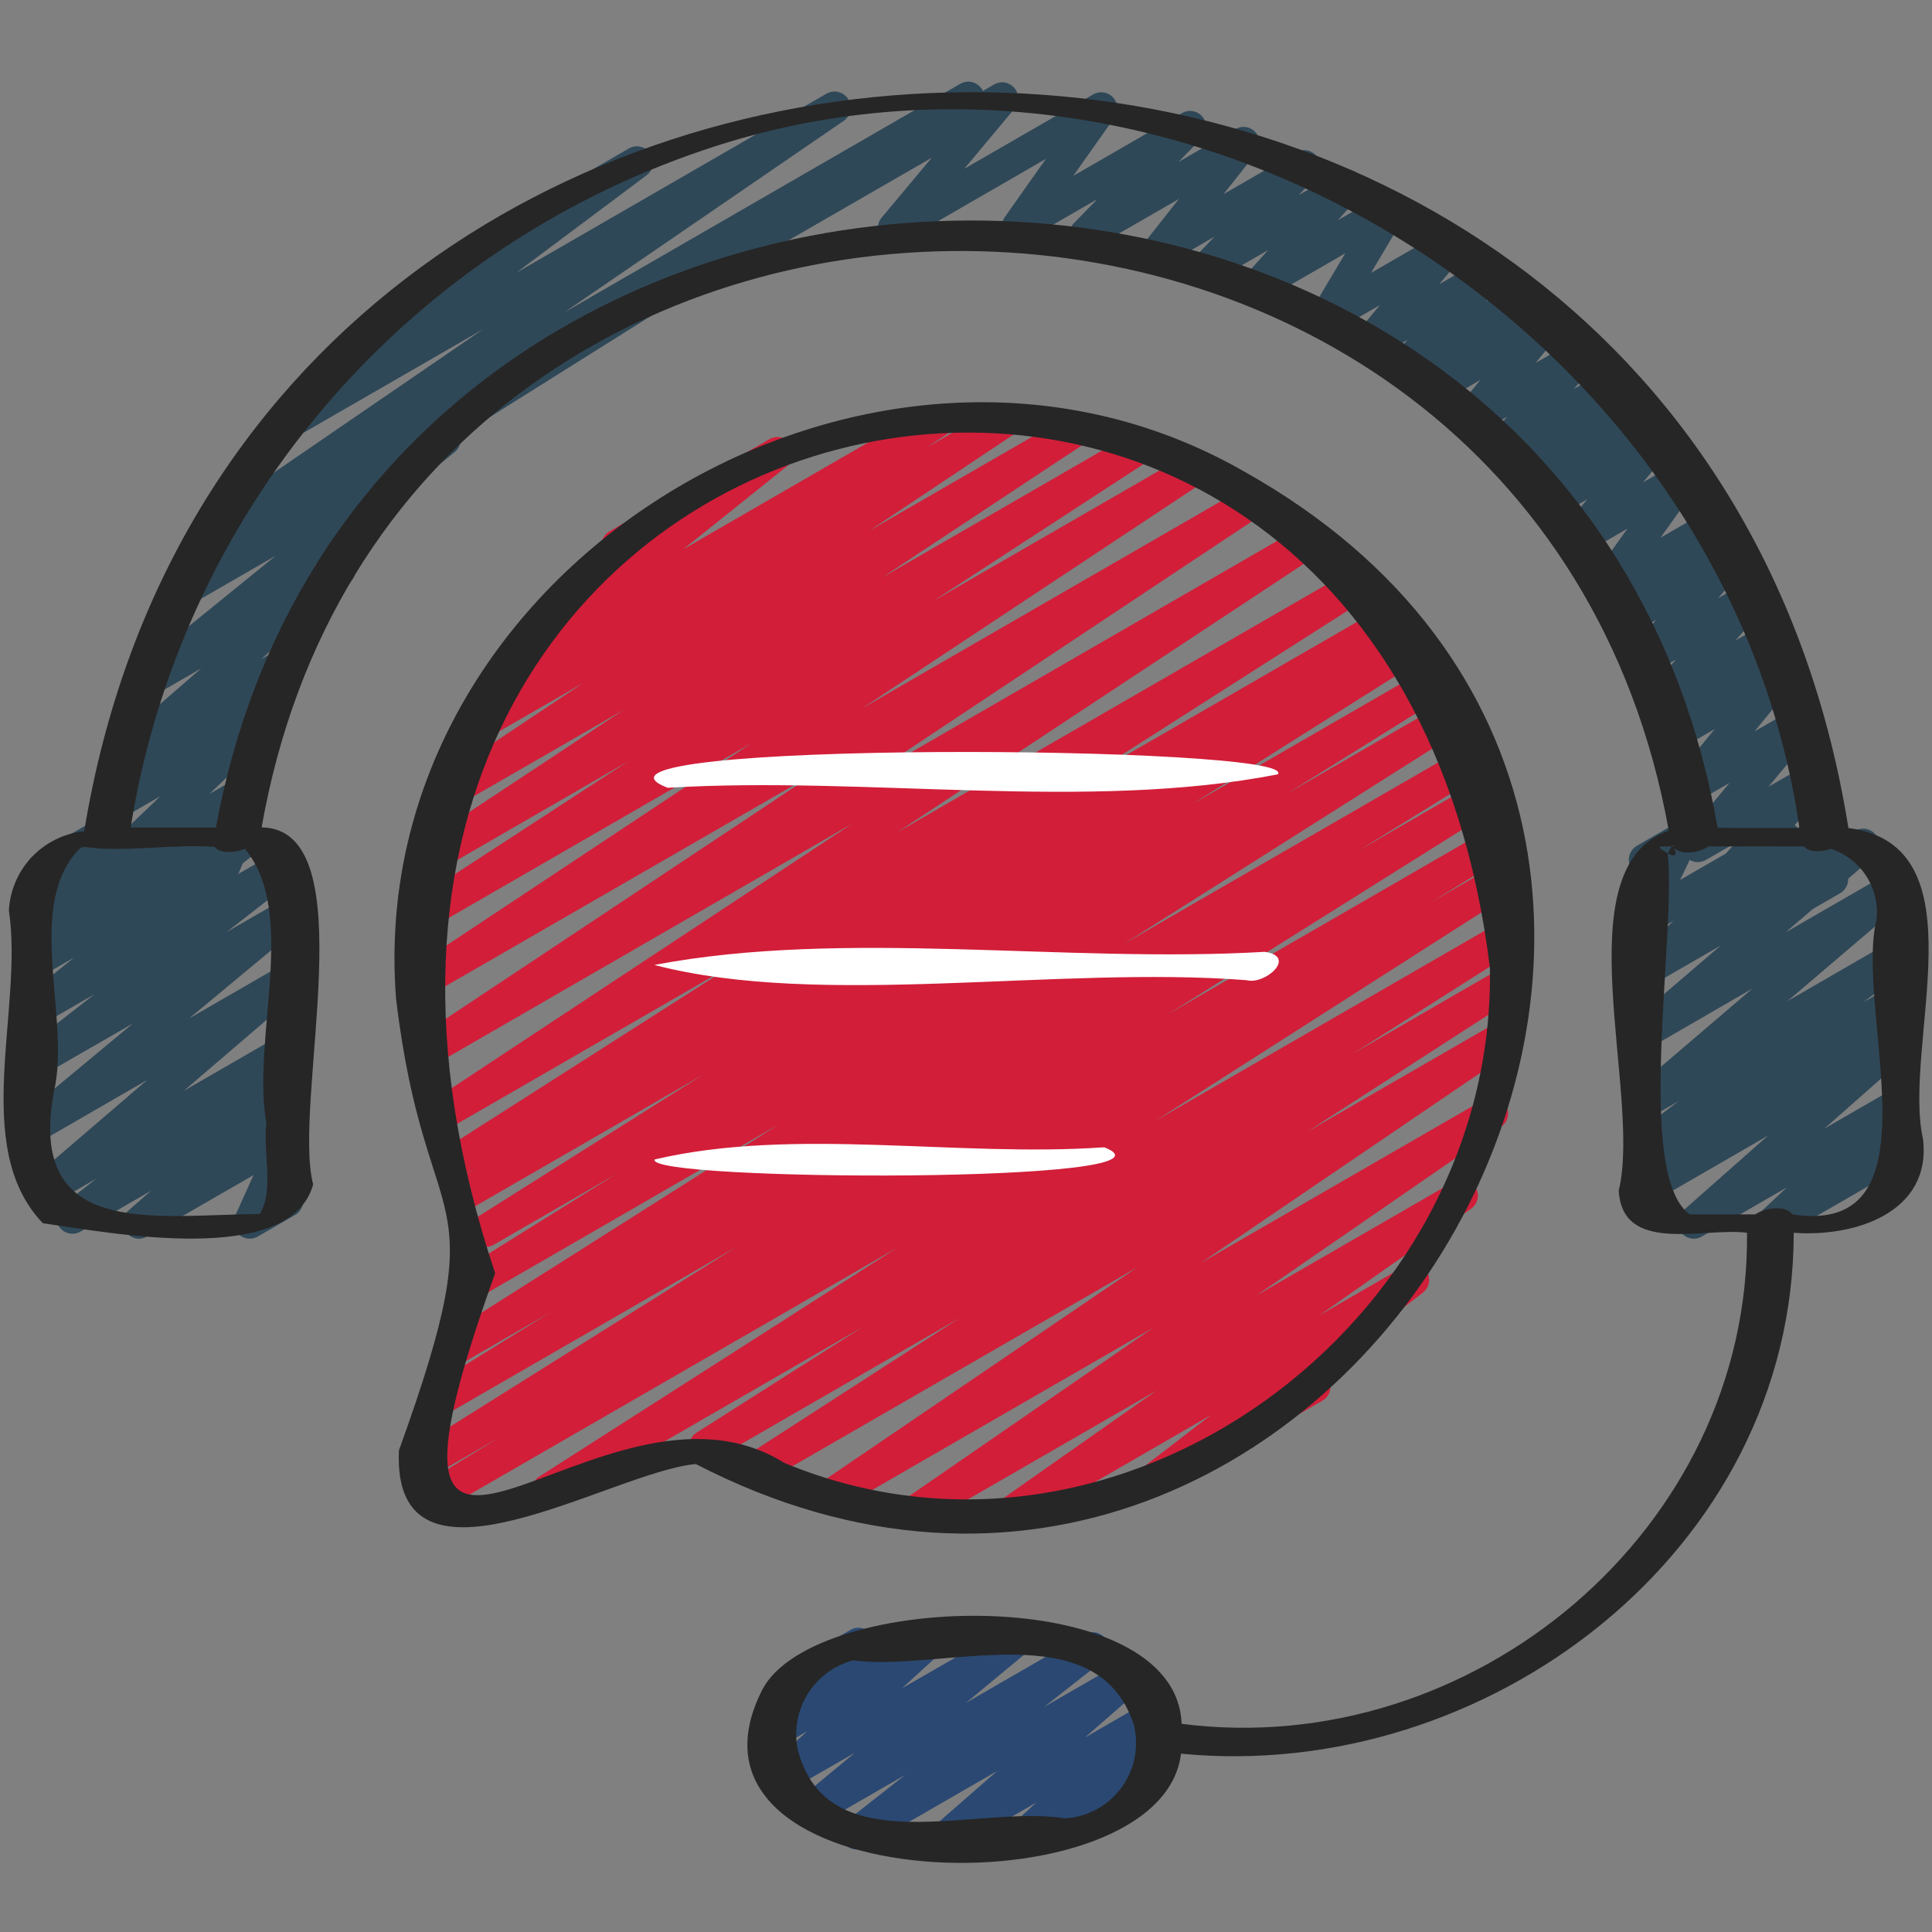 <svg width="150" height="150" viewBox="0 0 150 150" fill="none" xmlns="http://www.w3.org/2000/svg">
<rect x="0" y="0" width="150" height="150" fill="#808080" stroke="none"/>
<path d="M78.75 118.5C78.485 118.5 78.226 118.415 78.012 118.258C77.798 118.101 77.64 117.88 77.56 117.626C77.48 117.373 77.483 117.101 77.568 116.85C77.653 116.598 77.816 116.38 78.033 116.228L89.815 107.948L71.835 118.325C71.556 118.483 71.227 118.527 70.916 118.449C70.605 118.371 70.336 118.176 70.164 117.905C69.993 117.634 69.932 117.307 69.995 116.993C70.057 116.678 70.238 116.4 70.5 116.215L89.533 103.088L65.098 117.193C64.818 117.35 64.488 117.394 64.177 117.314C63.866 117.235 63.597 117.039 63.426 116.767C63.256 116.496 63.196 116.168 63.26 115.854C63.324 115.539 63.507 115.261 63.77 115.078L88.335 98.37L59.195 115.183C58.913 115.34 58.582 115.382 58.269 115.301C57.957 115.219 57.688 115.02 57.52 114.744C57.351 114.469 57.295 114.139 57.364 113.824C57.434 113.508 57.622 113.232 57.89 113.053L74.5 102.33L55.373 113.37C55.09 113.532 54.755 113.577 54.439 113.495C54.123 113.413 53.852 113.211 53.683 112.932C53.514 112.654 53.461 112.32 53.535 112.002C53.608 111.685 53.803 111.408 54.078 111.233L67.055 102.983L43.163 116.778C42.88 116.943 42.543 116.991 42.225 116.911C41.907 116.831 41.634 116.629 41.463 116.349C41.292 116.069 41.239 115.733 41.314 115.414C41.388 115.095 41.586 114.818 41.863 114.643L69.713 96.835L34.138 117.375C33.854 117.524 33.525 117.559 33.216 117.472C32.908 117.386 32.645 117.184 32.481 116.909C32.317 116.634 32.265 116.306 32.336 115.994C32.406 115.681 32.594 115.408 32.86 115.23L38.75 111.61L33.218 114.8C32.934 114.971 32.593 115.022 32.271 114.942C31.949 114.862 31.672 114.658 31.502 114.374C31.33 114.09 31.279 113.749 31.359 113.427C31.439 113.105 31.644 112.829 31.928 112.658L57.215 96.79L34.53 109.885C34.249 110.02 33.928 110.045 33.63 109.955C33.332 109.866 33.077 109.668 32.917 109.401C32.757 109.134 32.702 108.816 32.764 108.511C32.826 108.206 32.999 107.934 33.25 107.75L42.793 101.85L35.643 105.98C35.359 106.152 35.019 106.204 34.697 106.124C34.374 106.045 34.097 105.841 33.925 105.558C33.754 105.274 33.702 104.933 33.781 104.611C33.86 104.289 34.064 104.012 34.348 103.84L60.5 87.278L37.133 100.778C36.849 100.941 36.512 100.987 36.195 100.905C35.878 100.823 35.606 100.619 35.437 100.338C35.268 100.058 35.216 99.722 35.293 99.403C35.369 99.085 35.568 98.809 35.845 98.635L47.913 91.112L38.3 96.66C38.018 96.811 37.688 96.848 37.379 96.763C37.071 96.678 36.806 96.478 36.641 96.204C36.475 95.929 36.421 95.602 36.49 95.289C36.559 94.977 36.745 94.702 37.01 94.522L54.63 83.41L36.998 93.59C36.714 93.75 36.379 93.793 36.063 93.709C35.748 93.626 35.479 93.422 35.311 93.142C35.144 92.863 35.093 92.529 35.168 92.212C35.244 91.894 35.44 91.619 35.715 91.445L36.98 90.662L36.005 91.222C35.723 91.375 35.393 91.414 35.083 91.33C34.773 91.246 34.507 91.046 34.341 90.772C34.174 90.497 34.12 90.169 34.189 89.856C34.257 89.542 34.444 89.267 34.71 89.088L57.353 74.638L34.825 87.638C34.544 87.801 34.21 87.848 33.894 87.769C33.579 87.689 33.306 87.49 33.135 87.214C32.964 86.937 32.907 86.605 32.977 86.287C33.047 85.969 33.239 85.692 33.51 85.513L66.205 63.922L33.74 82.672C33.46 82.822 33.134 82.859 32.827 82.777C32.52 82.694 32.257 82.498 32.09 82.229C31.922 81.959 31.864 81.635 31.926 81.324C31.988 81.013 32.167 80.737 32.425 80.552L63.595 59.833L33.25 77.34C32.969 77.503 32.635 77.55 32.319 77.471C32.004 77.392 31.732 77.193 31.56 76.916C31.389 76.64 31.332 76.307 31.402 75.99C31.473 75.672 31.664 75.394 31.935 75.215L58.338 57.7L33.4 72.097C33.118 72.255 32.787 72.297 32.474 72.216C32.162 72.134 31.893 71.935 31.725 71.659C31.556 71.384 31.5 71.054 31.57 70.739C31.639 70.424 31.827 70.147 32.095 69.968L48.78 59.102L34.068 67.603C33.787 67.754 33.46 67.792 33.152 67.71C32.844 67.627 32.579 67.43 32.412 67.159C32.244 66.888 32.187 66.564 32.25 66.252C32.314 65.939 32.495 65.663 32.755 65.48L48.435 55.108L35.395 62.625C35.114 62.785 34.782 62.83 34.469 62.75C34.156 62.67 33.886 62.472 33.715 62.198C33.545 61.923 33.487 61.593 33.555 61.277C33.622 60.961 33.81 60.683 34.078 60.502L45.285 53.023L37.473 57.523C37.192 57.68 36.861 57.722 36.549 57.642C36.237 57.561 35.968 57.362 35.799 57.088C35.63 56.814 35.573 56.486 35.64 56.17C35.707 55.855 35.894 55.578 36.16 55.398L39.475 53.205C39.257 53.22 39.039 53.178 38.843 53.083C38.646 52.988 38.478 52.843 38.355 52.663C38.177 52.402 38.103 52.084 38.15 51.772C38.196 51.46 38.359 51.177 38.605 50.98L47.855 43.583C47.589 43.562 47.335 43.458 47.133 43.283C46.93 43.109 46.789 42.874 46.73 42.613C46.67 42.353 46.696 42.08 46.803 41.835C46.911 41.59 47.093 41.386 47.325 41.252L59.75 34.095C60.023 33.94 60.344 33.894 60.65 33.964C60.955 34.035 61.223 34.218 61.4 34.477C61.577 34.736 61.65 35.052 61.604 35.362C61.559 35.673 61.399 35.955 61.155 36.153L53.04 42.653L72.25 31.555C72.532 31.392 72.866 31.345 73.181 31.424C73.497 31.503 73.769 31.702 73.94 31.979C74.111 32.255 74.168 32.588 74.098 32.905C74.028 33.223 73.837 33.501 73.565 33.68L71.968 34.737L77.385 31.61C77.666 31.453 77.996 31.41 78.308 31.49C78.619 31.57 78.888 31.767 79.058 32.04C79.228 32.313 79.286 32.641 79.22 32.956C79.154 33.27 78.97 33.548 78.705 33.73L67.493 41.212L82.84 32.352C83.121 32.195 83.452 32.153 83.764 32.233C84.076 32.314 84.345 32.513 84.514 32.787C84.683 33.061 84.74 33.389 84.673 33.705C84.606 34.02 84.419 34.297 84.153 34.477L68.468 44.852L87.818 33.682C88.099 33.528 88.429 33.487 88.74 33.569C89.05 33.651 89.317 33.849 89.486 34.123C89.654 34.397 89.71 34.724 89.643 35.039C89.576 35.353 89.391 35.629 89.125 35.81L72.458 46.665L92.048 35.358C92.329 35.198 92.661 35.153 92.974 35.233C93.287 35.312 93.557 35.51 93.728 35.785C93.898 36.059 93.956 36.389 93.888 36.706C93.82 37.022 93.633 37.299 93.365 37.48L66.93 55L96.663 37.837C96.943 37.688 97.269 37.651 97.576 37.733C97.882 37.816 98.146 38.012 98.314 38.281C98.481 38.551 98.539 38.874 98.477 39.186C98.415 39.497 98.236 39.773 97.978 39.958L66.823 60.67L101.02 40.92C101.302 40.757 101.636 40.71 101.951 40.789C102.267 40.868 102.539 41.067 102.71 41.344C102.881 41.62 102.938 41.953 102.868 42.27C102.798 42.588 102.607 42.866 102.335 43.045L69.643 64.635L104.78 44.35C105.064 44.178 105.404 44.126 105.726 44.204C106.048 44.283 106.326 44.487 106.498 44.77C106.67 45.053 106.722 45.394 106.643 45.716C106.565 46.038 106.361 46.315 106.078 46.487L83.385 60.972L107.285 47.172C107.569 47.013 107.904 46.97 108.219 47.053C108.534 47.137 108.804 47.34 108.972 47.62C109.139 47.9 109.19 48.234 109.115 48.551C109.039 48.868 108.843 49.143 108.568 49.318L107.318 50.097L108.853 49.212C109.135 49.057 109.467 49.017 109.779 49.1C110.091 49.184 110.358 49.385 110.525 49.661C110.692 49.937 110.745 50.267 110.675 50.582C110.604 50.897 110.414 51.172 110.145 51.35L92.57 62.432L110.675 51.975C110.958 51.826 111.287 51.791 111.595 51.877C111.902 51.963 112.166 52.163 112.33 52.437C112.494 52.711 112.548 53.038 112.479 53.35C112.41 53.662 112.225 53.936 111.96 54.115L99.883 61.645L112.133 54.575C112.416 54.404 112.757 54.352 113.079 54.431C113.4 54.511 113.678 54.715 113.849 54.999C114.02 55.282 114.072 55.623 113.993 55.945C113.913 56.267 113.709 56.544 113.425 56.715L87.263 73.28L113.705 58.015C113.989 57.855 114.324 57.812 114.639 57.896C114.954 57.98 115.224 58.183 115.392 58.463C115.559 58.742 115.61 59.076 115.535 59.393C115.459 59.711 115.263 59.986 114.988 60.16L105.488 66.037L114.7 60.72C114.841 60.635 114.997 60.579 115.159 60.555C115.322 60.53 115.487 60.538 115.647 60.578C115.806 60.617 115.956 60.688 116.088 60.785C116.22 60.883 116.332 61.006 116.416 61.146C116.501 61.287 116.557 61.443 116.582 61.605C116.606 61.768 116.598 61.933 116.559 62.093C116.519 62.252 116.449 62.402 116.351 62.534C116.254 62.666 116.131 62.778 115.99 62.862L90.673 78.75L115.7 64.295C115.984 64.141 116.316 64.103 116.627 64.189C116.938 64.274 117.204 64.476 117.369 64.753C117.535 65.03 117.587 65.361 117.514 65.675C117.441 65.989 117.25 66.263 116.98 66.44L111.095 70.058L116.25 67.09C116.532 66.935 116.863 66.895 117.174 66.977C117.485 67.06 117.752 67.26 117.92 67.535C118.087 67.809 118.143 68.138 118.074 68.453C118.005 68.767 117.817 69.043 117.55 69.222L89.7 87.025L116.728 71.42C117.011 71.248 117.351 71.195 117.673 71.274C117.996 71.353 118.273 71.557 118.445 71.84C118.617 72.124 118.67 72.464 118.591 72.786C118.512 73.108 118.309 73.385 118.025 73.558L105.038 81.808L116.768 75.035C117.05 74.877 117.381 74.835 117.694 74.917C118.006 74.999 118.275 75.198 118.443 75.473C118.612 75.749 118.668 76.078 118.598 76.394C118.529 76.709 118.341 76.985 118.073 77.165L101.47 87.882L116.47 79.23C116.75 79.073 117.08 79.029 117.391 79.108C117.702 79.187 117.971 79.383 118.142 79.655C118.312 79.927 118.372 80.254 118.308 80.569C118.244 80.883 118.061 81.161 117.798 81.345L93.225 98.06L115.238 85.353C115.516 85.2 115.843 85.16 116.15 85.239C116.457 85.319 116.723 85.513 116.893 85.781C117.063 86.049 117.124 86.372 117.065 86.684C117.005 86.996 116.829 87.273 116.573 87.46L97.54 100.59L112.873 91.74C113.151 91.582 113.48 91.537 113.791 91.614C114.102 91.691 114.371 91.885 114.543 92.155C114.716 92.425 114.778 92.751 114.717 93.066C114.656 93.38 114.476 93.659 114.215 93.845L102.425 102.133L109.093 98.282C109.367 98.128 109.69 98.083 109.996 98.156C110.303 98.229 110.57 98.415 110.745 98.677C110.92 98.939 110.99 99.257 110.94 99.569C110.891 99.88 110.725 100.16 110.478 100.355L102.5 106.5C102.72 106.585 102.912 106.731 103.052 106.921C103.193 107.11 103.277 107.336 103.295 107.571C103.313 107.807 103.264 108.042 103.153 108.251C103.042 108.46 102.875 108.633 102.67 108.75L90.25 115.905C89.976 116.059 89.653 116.105 89.347 116.031C89.04 115.958 88.773 115.772 88.598 115.51C88.423 115.248 88.353 114.93 88.403 114.619C88.452 114.308 88.618 114.027 88.865 113.833L94.03 109.855L79.37 118.325C79.183 118.438 78.969 118.498 78.75 118.5Z" fill="#D21E39"/>
<path d="M139.316 71.195C139.01 71.196 138.715 71.084 138.488 70.88C138.292 70.706 138.155 70.475 138.097 70.219C138.039 69.964 138.063 69.696 138.165 69.455L139 67.5L133.161 70.87C132.903 71.019 132.601 71.071 132.309 71.017C132.017 70.963 131.753 70.807 131.566 70.576C131.378 70.346 131.279 70.056 131.286 69.759C131.293 69.462 131.405 69.177 131.603 68.955L134.721 65.455L132.446 66.767C132.191 66.914 131.894 66.966 131.605 66.915C131.316 66.865 131.054 66.714 130.865 66.49C130.676 66.265 130.572 65.981 130.571 65.688C130.571 65.395 130.673 65.111 130.861 64.885L134.278 60.788L131.528 62.375C131.275 62.519 130.979 62.57 130.693 62.519C130.406 62.469 130.146 62.319 129.957 62.097C129.769 61.876 129.664 61.595 129.66 61.303C129.657 61.012 129.755 60.729 129.938 60.502L133.126 56.608L130.341 58.212C130.077 58.367 129.765 58.419 129.466 58.359C129.166 58.3 128.898 58.132 128.714 57.889C128.529 57.645 128.44 57.343 128.463 57.038C128.487 56.733 128.621 56.447 128.841 56.235L129.408 55.682C129.15 55.822 128.852 55.866 128.565 55.808C128.278 55.75 128.021 55.593 127.838 55.364C127.655 55.136 127.558 54.85 127.564 54.557C127.57 54.265 127.678 53.983 127.871 53.763L130.121 51.208L128.091 52.377C127.834 52.525 127.534 52.576 127.243 52.523C126.952 52.47 126.69 52.315 126.502 52.087C126.315 51.858 126.214 51.571 126.218 51.276C126.223 50.98 126.331 50.695 126.526 50.472L128.578 48.13L126.578 49.29C126.317 49.439 126.012 49.489 125.717 49.431C125.423 49.373 125.159 49.211 124.974 48.975C124.789 48.739 124.695 48.444 124.71 48.144C124.724 47.844 124.846 47.56 125.053 47.343L126.053 46.297L125.176 46.797C124.929 46.941 124.641 46.996 124.36 46.953C124.078 46.91 123.819 46.773 123.627 46.563C123.434 46.353 123.318 46.084 123.3 45.8C123.281 45.516 123.36 45.233 123.523 45L126.351 41.047L122.763 43.117C122.509 43.263 122.212 43.314 121.924 43.263C121.637 43.212 121.376 43.061 121.187 42.838C120.999 42.614 120.895 42.332 120.893 42.039C120.891 41.747 120.992 41.463 121.178 41.237L123.228 38.77L120.633 40.27C120.371 40.423 120.062 40.475 119.764 40.417C119.466 40.359 119.199 40.195 119.013 39.954C118.828 39.714 118.736 39.414 118.755 39.111C118.775 38.808 118.903 38.522 119.118 38.307L119.581 37.84L118.921 38.22C118.66 38.369 118.356 38.419 118.061 38.362C117.767 38.304 117.504 38.144 117.318 37.908C117.133 37.673 117.038 37.379 117.051 37.079C117.065 36.78 117.185 36.495 117.391 36.278L118.258 35.367L116.978 36.105C116.722 36.254 116.421 36.307 116.13 36.255C115.838 36.202 115.574 36.048 115.386 35.82C115.197 35.591 115.096 35.303 115.1 35.007C115.104 34.711 115.213 34.426 115.408 34.203L117.016 32.355L114.576 33.76C114.322 33.907 114.026 33.96 113.737 33.911C113.448 33.861 113.186 33.712 112.997 33.489C112.807 33.267 112.701 32.984 112.698 32.691C112.695 32.399 112.795 32.114 112.981 31.887L114.926 29.508L111.766 31.33C111.503 31.476 111.197 31.522 110.903 31.461C110.608 31.399 110.346 31.234 110.164 30.995C109.982 30.756 109.892 30.46 109.911 30.16C109.929 29.86 110.055 29.577 110.266 29.363L110.473 29.155L109.601 29.655C109.342 29.802 109.041 29.852 108.749 29.797C108.457 29.741 108.195 29.584 108.008 29.352C107.822 29.121 107.724 28.831 107.733 28.534C107.741 28.237 107.854 27.953 108.053 27.733L109.286 26.385L106.876 27.773C106.622 27.923 106.323 27.977 106.033 27.926C105.743 27.875 105.48 27.722 105.293 27.495C105.105 27.27 105.001 26.986 105.001 26.692C105.001 26.399 105.105 26.115 105.293 25.89L107.136 23.69L103.551 25.75C103.311 25.889 103.032 25.944 102.757 25.907C102.483 25.871 102.228 25.744 102.034 25.547C101.839 25.349 101.716 25.093 101.683 24.818C101.649 24.544 101.708 24.265 101.851 24.027L104.446 19.668L98.346 23.188C98.088 23.334 97.787 23.385 97.496 23.331C97.204 23.276 96.942 23.12 96.755 22.89C96.568 22.66 96.469 22.371 96.476 22.075C96.482 21.779 96.594 21.494 96.79 21.273L98.443 19.427L94.493 21.707C94.232 21.858 93.926 21.91 93.631 21.852C93.335 21.795 93.07 21.633 92.884 21.396C92.698 21.16 92.604 20.864 92.619 20.563C92.634 20.262 92.757 19.977 92.966 19.76L94.29 18.378L90.615 20.497C90.364 20.641 90.07 20.693 89.785 20.644C89.499 20.595 89.24 20.449 89.05 20.23C88.861 20.011 88.753 19.733 88.746 19.443C88.739 19.154 88.832 18.871 89.01 18.642L91.531 15.447L84.913 19.262C84.652 19.413 84.345 19.465 84.049 19.407C83.753 19.349 83.488 19.186 83.302 18.948C83.117 18.711 83.024 18.414 83.04 18.113C83.056 17.812 83.181 17.527 83.391 17.31L85.186 15.47L79.653 18.663C79.406 18.804 79.119 18.857 78.838 18.813C78.557 18.769 78.299 18.631 78.108 18.421C77.916 18.211 77.802 17.942 77.784 17.658C77.766 17.374 77.845 17.093 78.008 16.86L81.203 12.335L70.031 18.785C69.776 18.931 69.479 18.984 69.19 18.933C68.901 18.882 68.639 18.731 68.45 18.507C68.261 18.283 68.157 17.999 68.156 17.706C68.156 17.412 68.258 17.128 68.445 16.902L72.338 12.25L54.45 22.562C54.165 22.712 53.833 22.745 53.523 22.655C53.213 22.566 52.95 22.36 52.789 22.081C52.627 21.801 52.58 21.471 52.657 21.157C52.734 20.844 52.928 20.573 53.2 20.4L77.178 6.558C77.432 6.411 77.73 6.359 78.019 6.409C78.308 6.46 78.569 6.611 78.758 6.835C78.947 7.06 79.051 7.344 79.052 7.637C79.053 7.93 78.951 8.214 78.763 8.44L74.871 13.102L84.883 7.325C85.129 7.185 85.416 7.132 85.696 7.176C85.977 7.22 86.233 7.358 86.425 7.568C86.616 7.777 86.731 8.045 86.749 8.328C86.768 8.611 86.69 8.892 86.528 9.125L83.333 13.652L91.778 8.777C92.039 8.629 92.345 8.579 92.64 8.637C92.935 8.696 93.199 8.858 93.384 9.095C93.568 9.333 93.661 9.629 93.645 9.929C93.63 10.229 93.506 10.513 93.298 10.73L91.505 12.57L95.923 10.02C96.174 9.875 96.469 9.822 96.755 9.87C97.041 9.918 97.302 10.065 97.492 10.284C97.682 10.504 97.79 10.782 97.797 11.073C97.804 11.363 97.71 11.647 97.531 11.875L95.001 15.07L100.631 11.82C100.891 11.671 101.196 11.621 101.49 11.679C101.785 11.736 102.048 11.898 102.234 12.133C102.419 12.369 102.513 12.664 102.499 12.963C102.485 13.263 102.364 13.547 102.158 13.765L100.831 15.15L103.968 13.34C104.226 13.191 104.528 13.14 104.82 13.194C105.113 13.248 105.376 13.405 105.563 13.636C105.751 13.867 105.85 14.157 105.842 14.454C105.835 14.751 105.722 15.036 105.523 15.258L103.871 17.1L107.336 15.1C107.575 14.961 107.853 14.906 108.128 14.943C108.402 14.979 108.656 15.106 108.851 15.303C109.045 15.499 109.169 15.755 109.202 16.03C109.236 16.304 109.177 16.582 109.036 16.82L106.448 21.188L112.001 17.985C112.255 17.837 112.553 17.784 112.843 17.834C113.133 17.885 113.396 18.036 113.585 18.261C113.775 18.486 113.879 18.771 113.879 19.066C113.879 19.36 113.775 19.645 113.586 19.87L111.743 22.067L115.048 20.16C115.306 20.012 115.609 19.96 115.902 20.015C116.195 20.07 116.459 20.228 116.645 20.46C116.832 20.693 116.93 20.984 116.92 21.282C116.911 21.58 116.796 21.865 116.596 22.085L115.363 23.435L117.561 22.165C117.823 22.019 118.129 21.973 118.424 22.034C118.718 22.096 118.98 22.261 119.162 22.5C119.344 22.739 119.434 23.035 119.415 23.335C119.397 23.635 119.271 23.918 119.061 24.133L118.851 24.343L119.578 23.922C119.831 23.776 120.128 23.723 120.416 23.773C120.704 23.823 120.966 23.972 121.156 24.195C121.345 24.418 121.451 24.7 121.454 24.992C121.457 25.284 121.358 25.568 121.173 25.795L119.226 28.177L122.226 26.45C122.482 26.301 122.782 26.248 123.074 26.3C123.366 26.353 123.629 26.507 123.818 26.735C124.006 26.964 124.108 27.252 124.103 27.548C124.099 27.844 123.99 28.129 123.796 28.352L122.191 30.198L124.506 28.863C124.766 28.714 125.07 28.663 125.365 28.721C125.659 28.778 125.922 28.939 126.108 29.174C126.293 29.41 126.388 29.704 126.375 30.003C126.361 30.302 126.241 30.587 126.036 30.805L125.171 31.715L126.371 31.023C126.632 30.873 126.939 30.824 127.235 30.883C127.53 30.942 127.795 31.106 127.979 31.345C128.163 31.584 128.255 31.881 128.237 32.182C128.219 32.483 128.094 32.767 127.883 32.983L127.421 33.455L128.033 33.1C128.287 32.953 128.584 32.901 128.873 32.951C129.162 33.002 129.424 33.152 129.613 33.376C129.802 33.6 129.906 33.883 129.908 34.177C129.909 34.47 129.808 34.754 129.621 34.98L127.568 37.447L130.108 35.985C130.355 35.844 130.643 35.792 130.924 35.836C131.205 35.881 131.462 36.02 131.653 36.231C131.844 36.441 131.958 36.711 131.975 36.995C131.992 37.279 131.912 37.56 131.748 37.792L128.918 41.75L132.458 39.708C132.719 39.557 133.025 39.505 133.32 39.563C133.616 39.62 133.881 39.782 134.067 40.019C134.253 40.255 134.347 40.551 134.332 40.852C134.317 41.153 134.194 41.438 133.986 41.655L132.986 42.7L133.871 42.2C134.127 42.053 134.427 42.001 134.718 42.054C135.009 42.108 135.271 42.262 135.459 42.491C135.646 42.719 135.747 43.007 135.743 43.302C135.738 43.598 135.63 43.882 135.436 44.105L133.386 46.447L135.416 45.275C135.672 45.128 135.972 45.076 136.263 45.129C136.554 45.183 136.816 45.337 137.004 45.566C137.191 45.794 137.292 46.081 137.288 46.377C137.283 46.673 137.175 46.957 136.981 47.18L134.751 49.722L136.841 48.513C137.104 48.358 137.416 48.306 137.715 48.366C138.015 48.425 138.283 48.593 138.467 48.836C138.652 49.08 138.741 49.382 138.718 49.687C138.694 49.992 138.56 50.278 138.34 50.49L137.776 51.042L137.818 51.017C138.071 50.872 138.367 50.82 138.655 50.87C138.943 50.92 139.204 51.069 139.393 51.292C139.582 51.514 139.687 51.796 139.691 52.088C139.694 52.38 139.595 52.663 139.411 52.89L136.22 56.788L139.138 55.105C139.392 54.959 139.69 54.906 139.979 54.957C140.268 55.008 140.529 55.159 140.718 55.383C140.907 55.607 141.011 55.891 141.012 56.184C141.013 56.478 140.911 56.762 140.723 56.987L137.306 61.083L140.236 59.392C140.493 59.245 140.794 59.194 141.085 59.249C141.376 59.303 141.638 59.459 141.825 59.688C142.012 59.918 142.112 60.206 142.106 60.503C142.1 60.799 141.989 61.083 141.793 61.305L138.673 64.805L141.006 63.46C141.232 63.329 141.495 63.273 141.755 63.3C142.016 63.326 142.261 63.434 142.457 63.607C142.653 63.781 142.79 64.011 142.848 64.266C142.906 64.522 142.882 64.789 142.781 65.03L141.918 67.062C142.21 66.984 142.521 67.015 142.793 67.148C143.065 67.282 143.279 67.51 143.395 67.79C143.511 68.069 143.522 68.381 143.426 68.668C143.329 68.955 143.132 69.198 142.87 69.35L139.955 71.032C139.761 71.143 139.54 71.199 139.316 71.195Z" fill="#2F4858"/>
<path d="M10.045 71.25C9.795 71.25 9.55 71.175 9.343 71.035C9.136 70.894 8.976 70.695 8.883 70.463C8.791 70.231 8.77 69.976 8.824 69.731C8.877 69.487 9.003 69.264 9.185 69.093L10.46 67.885L8.5 69C8.235 69.151 7.925 69.2 7.627 69.138C7.328 69.076 7.063 68.907 6.881 68.664C6.698 68.42 6.611 68.118 6.635 67.814C6.659 67.511 6.793 67.227 7.012 67.015L12.445 61.822L9.36 63.602C9.088 63.755 8.769 63.801 8.465 63.73C8.162 63.66 7.895 63.478 7.719 63.222C7.542 62.965 7.467 62.652 7.509 62.343C7.552 62.034 7.708 61.752 7.947 61.553L9.822 60.03C9.55 60.096 9.262 60.067 9.007 59.95C8.753 59.833 8.544 59.633 8.417 59.383C8.289 59.133 8.25 58.847 8.304 58.572C8.359 58.297 8.504 58.047 8.717 57.865L15.625 51.895L11.905 54.04C11.635 54.176 11.325 54.21 11.032 54.135C10.739 54.06 10.484 53.882 10.312 53.633C10.141 53.384 10.065 53.082 10.1 52.781C10.134 52.481 10.277 52.203 10.5 52L21.402 43.15L14.815 46.95C14.532 47.109 14.198 47.151 13.884 47.068C13.57 46.985 13.301 46.783 13.133 46.505C12.966 46.227 12.913 45.895 12.986 45.578C13.059 45.262 13.252 44.986 13.525 44.81L17.115 42.56C16.833 42.713 16.504 42.752 16.194 42.669C15.885 42.586 15.619 42.387 15.452 42.114C15.285 41.84 15.229 41.513 15.296 41.2C15.363 40.887 15.548 40.611 15.812 40.43L37.5 25.565L23.06 33.895C22.784 34.054 22.458 34.102 22.148 34.029C21.838 33.956 21.567 33.767 21.392 33.501C21.216 33.235 21.149 32.913 21.203 32.599C21.258 32.285 21.43 32.004 21.685 31.812L33.607 22.895C33.35 22.858 33.11 22.743 32.922 22.563C32.733 22.384 32.605 22.151 32.556 21.895C32.506 21.64 32.537 21.376 32.645 21.139C32.753 20.902 32.932 20.705 33.157 20.575L48.827 11.527C49.103 11.368 49.429 11.32 49.739 11.394C50.05 11.467 50.32 11.656 50.495 11.921C50.671 12.187 50.738 12.51 50.684 12.824C50.629 13.138 50.457 13.419 50.202 13.61L40.072 21.185L64.172 7.27C64.452 7.11 64.783 7.064 65.095 7.142C65.408 7.22 65.678 7.416 65.85 7.688C66.022 7.961 66.082 8.289 66.018 8.605C65.953 8.92 65.77 9.199 65.505 9.383L43.817 24.25L74.567 6.5C74.851 6.341 75.184 6.299 75.498 6.382C75.812 6.465 76.081 6.667 76.249 6.945C76.417 7.223 76.469 7.556 76.396 7.872C76.323 8.188 76.13 8.464 75.857 8.64L35.717 33.835C35.776 34.066 35.766 34.31 35.691 34.536C35.615 34.763 35.476 34.963 35.29 35.112L24.382 43.953L25.735 43.172C26.004 43.021 26.32 42.974 26.621 43.041C26.922 43.108 27.188 43.284 27.368 43.536C27.547 43.787 27.627 44.096 27.591 44.403C27.556 44.71 27.409 44.993 27.177 45.197L20.272 51.175L21.91 50.233C22.182 50.08 22.501 50.034 22.804 50.105C23.108 50.175 23.374 50.356 23.551 50.613C23.728 50.87 23.803 51.183 23.76 51.492C23.718 51.801 23.562 52.083 23.322 52.282L20.85 54.282C21.098 54.286 21.339 54.363 21.543 54.504C21.747 54.645 21.905 54.844 21.996 55.074C22.087 55.305 22.107 55.558 22.054 55.8C22 56.042 21.877 56.263 21.697 56.435L16.265 61.638L18.422 60.388C18.689 60.223 19.007 60.164 19.315 60.223C19.622 60.282 19.897 60.454 20.084 60.705C20.27 60.957 20.356 61.269 20.323 61.581C20.291 61.892 20.142 62.18 19.907 62.388L18.197 64.005C18.36 63.993 18.524 64.015 18.678 64.069C18.832 64.124 18.973 64.209 19.092 64.32C19.288 64.495 19.424 64.727 19.48 64.983C19.537 65.239 19.511 65.507 19.407 65.748L18.377 68.13C18.512 68.233 18.625 68.361 18.71 68.507C18.876 68.794 18.921 69.135 18.836 69.455C18.75 69.776 18.542 70.049 18.255 70.215L16.855 71.022C16.627 71.154 16.364 71.21 16.103 71.183C15.842 71.156 15.595 71.048 15.399 70.874C15.203 70.699 15.067 70.467 15.01 70.21C14.953 69.954 14.979 69.686 15.082 69.445L15.612 68.222L10.67 71.073C10.481 71.187 10.265 71.248 10.045 71.25Z" fill="#2F4858"/>
<path d="M10.796 96.175C10.541 96.175 10.292 96.097 10.083 95.951C9.874 95.806 9.714 95.6 9.625 95.361C9.536 95.123 9.522 94.862 9.585 94.615C9.648 94.368 9.785 94.147 9.978 93.98L11.728 92.45L6.25 95.62C5.976 95.779 5.652 95.828 5.344 95.757C5.035 95.685 4.765 95.5 4.588 95.237C4.411 94.975 4.34 94.655 4.39 94.342C4.439 94.029 4.606 93.747 4.855 93.552L7.5 91.5L3.89 93.585C3.621 93.744 3.301 93.795 2.995 93.729C2.689 93.663 2.418 93.485 2.237 93.23C2.056 92.974 1.978 92.66 2.017 92.35C2.057 92.039 2.211 91.755 2.45 91.552L11.421 83.855L3.198 88.605C2.927 88.762 2.606 88.811 2.301 88.742C1.995 88.674 1.726 88.493 1.547 88.236C1.368 87.979 1.292 87.664 1.335 87.354C1.377 87.043 1.534 86.76 1.775 86.56L10.313 79.468L3.2 83.56C2.928 83.706 2.611 83.745 2.311 83.671C2.011 83.596 1.749 83.413 1.576 83.157C1.403 82.901 1.331 82.59 1.374 82.284C1.417 81.978 1.571 81.699 1.808 81.5L7.338 77.192L3.2 79.58C2.928 79.731 2.609 79.776 2.306 79.704C2.003 79.633 1.737 79.45 1.561 79.193C1.385 78.936 1.312 78.622 1.355 78.314C1.398 78.005 1.556 77.724 1.795 77.525L5.768 74.335L3.2 75.815C2.934 75.974 2.618 76.029 2.314 75.968C2.009 75.907 1.738 75.735 1.554 75.486C1.369 75.236 1.284 74.927 1.315 74.618C1.346 74.309 1.49 74.023 1.72 73.815L4.083 71.61L3.2 72.11C2.949 72.249 2.656 72.297 2.373 72.246C2.09 72.195 1.833 72.047 1.646 71.829C1.459 71.61 1.353 71.334 1.346 71.046C1.339 70.759 1.432 70.477 1.608 70.25L2.898 68.665C2.605 68.571 2.359 68.37 2.208 68.103C2.043 67.816 1.998 67.476 2.083 67.156C2.169 66.836 2.377 66.564 2.663 66.397L6.805 64C7.059 63.855 7.355 63.802 7.642 63.852C7.93 63.902 8.191 64.052 8.38 64.274C8.57 64.496 8.675 64.778 8.678 65.07C8.681 65.362 8.582 65.646 8.398 65.873L7.848 66.547L12.271 64C12.537 63.841 12.853 63.786 13.157 63.847C13.462 63.908 13.732 64.079 13.917 64.329C14.102 64.579 14.187 64.888 14.156 65.197C14.125 65.505 13.981 65.792 13.751 66L11.393 68.203L18.668 64C18.94 63.849 19.259 63.804 19.563 63.876C19.866 63.947 20.131 64.13 20.307 64.387C20.483 64.644 20.557 64.958 20.513 65.266C20.47 65.575 20.313 65.856 20.073 66.055L16.113 69.23L21.748 65.98C22.022 65.821 22.346 65.772 22.655 65.844C22.963 65.915 23.233 66.1 23.411 66.363C23.588 66.625 23.659 66.945 23.609 67.258C23.559 67.57 23.393 67.853 23.143 68.047L17.601 72.36L21.8 69.938C22.071 69.784 22.39 69.738 22.693 69.807C22.997 69.876 23.264 70.056 23.442 70.311C23.619 70.567 23.696 70.879 23.655 71.188C23.615 71.496 23.461 71.779 23.223 71.98L14.685 79.073L21.8 74.965C22.071 74.785 22.4 74.717 22.72 74.776C23.039 74.835 23.323 75.016 23.511 75.28C23.7 75.544 23.778 75.872 23.729 76.193C23.68 76.514 23.509 76.803 23.25 77L14.271 84.692L21.8 80.347C22.074 80.192 22.397 80.146 22.704 80.218C23.01 80.29 23.278 80.475 23.454 80.736C23.63 80.998 23.701 81.316 23.653 81.627C23.604 81.938 23.44 82.22 23.193 82.415L20.546 84.48L21.796 83.757C22.064 83.606 22.38 83.559 22.681 83.626C22.983 83.693 23.249 83.869 23.428 84.121C23.607 84.372 23.687 84.681 23.652 84.988C23.617 85.295 23.469 85.578 23.238 85.782L21.488 87.312L21.805 87.13C22.034 86.998 22.299 86.942 22.562 86.97C22.825 86.998 23.072 87.108 23.268 87.285C23.465 87.462 23.599 87.697 23.654 87.956C23.708 88.215 23.679 88.484 23.57 88.725L22.07 92.02C22.323 91.972 22.585 92.004 22.818 92.112C23.052 92.221 23.245 92.4 23.37 92.625C23.535 92.912 23.58 93.252 23.494 93.572C23.408 93.892 23.199 94.164 22.913 94.33L20.013 96.005C19.784 96.137 19.519 96.193 19.256 96.165C18.993 96.138 18.746 96.027 18.55 95.85C18.354 95.673 18.219 95.438 18.165 95.179C18.11 94.92 18.14 94.651 18.248 94.41L19.683 91.235L11.421 96C11.232 96.114 11.016 96.174 10.796 96.175ZM131.513 96.175C131.259 96.175 131.011 96.098 130.802 95.954C130.593 95.809 130.433 95.605 130.343 95.367C130.253 95.13 130.238 94.871 130.299 94.624C130.36 94.377 130.495 94.156 130.685 93.987L137.265 88.172L128.2 93.405C127.924 93.563 127.598 93.61 127.288 93.536C126.978 93.462 126.708 93.272 126.534 93.005C126.359 92.739 126.293 92.416 126.348 92.102C126.404 91.788 126.577 91.508 126.833 91.317L128.798 89.87L128.2 90.213C127.925 90.37 127.6 90.417 127.291 90.344C126.982 90.271 126.712 90.083 126.537 89.818C126.362 89.553 126.294 89.232 126.347 88.919C126.4 88.606 126.57 88.325 126.823 88.132L130.323 85.498L128.203 86.72C127.933 86.873 127.616 86.921 127.313 86.853C127.01 86.786 126.743 86.608 126.564 86.354C126.385 86.101 126.307 85.79 126.345 85.481C126.382 85.174 126.533 84.89 126.768 84.688L136.063 76.75L128.2 81.3C127.931 81.456 127.612 81.505 127.308 81.439C127.003 81.372 126.735 81.194 126.555 80.939C126.375 80.685 126.296 80.372 126.335 80.063C126.373 79.754 126.526 79.47 126.763 79.267L133.6 73.407L128.2 76.525C127.934 76.687 127.617 76.744 127.311 76.684C127.005 76.624 126.732 76.452 126.547 76.201C126.361 75.951 126.276 75.64 126.307 75.33C126.339 75.02 126.486 74.733 126.718 74.525L129.93 71.5L128.2 72.5C127.97 72.632 127.703 72.687 127.438 72.657C127.174 72.626 126.926 72.513 126.731 72.332C126.536 72.151 126.404 71.913 126.353 71.652C126.303 71.391 126.337 71.12 126.45 70.88L127.833 67.993C127.594 68.011 127.355 67.963 127.143 67.853C126.93 67.744 126.752 67.577 126.628 67.373C126.463 67.086 126.419 66.745 126.504 66.425C126.59 66.106 126.799 65.833 127.085 65.668L129.988 63.992C130.219 63.861 130.486 63.806 130.75 63.836C131.014 63.866 131.262 63.98 131.457 64.16C131.652 64.341 131.785 64.579 131.835 64.841C131.886 65.102 131.852 65.372 131.738 65.612L130.445 68.317L137.945 63.992C138.212 63.831 138.529 63.774 138.835 63.834C139.141 63.894 139.414 64.066 139.599 64.316C139.785 64.567 139.87 64.877 139.838 65.188C139.807 65.498 139.66 65.785 139.428 65.993L136.215 69.022L144.033 64.5C144.303 64.347 144.619 64.3 144.922 64.367C145.224 64.435 145.491 64.612 145.67 64.865C145.849 65.118 145.928 65.428 145.891 65.736C145.854 66.043 145.704 66.326 145.47 66.53L138.63 72.39L146.648 67.763C146.918 67.606 147.237 67.556 147.542 67.623C147.847 67.69 148.116 67.869 148.296 68.124C148.476 68.379 148.554 68.692 148.515 69.002C148.475 69.312 148.321 69.596 148.083 69.797L138.788 77.722L146.788 73.097C147.063 72.94 147.389 72.893 147.698 72.966C148.007 73.039 148.276 73.227 148.452 73.492C148.627 73.757 148.695 74.078 148.642 74.391C148.589 74.704 148.418 74.985 148.165 75.177L144.665 77.812L146.785 76.59C147.062 76.432 147.388 76.385 147.698 76.459C148.008 76.533 148.278 76.723 148.452 76.99C148.627 77.256 148.693 77.579 148.638 77.893C148.582 78.207 148.409 78.487 148.153 78.677L146.188 80.125L146.785 79.782C147.054 79.627 147.371 79.577 147.674 79.642C147.978 79.707 148.246 79.882 148.427 80.134C148.608 80.386 148.689 80.697 148.654 81.005C148.619 81.313 148.471 81.597 148.238 81.802L141.653 87.62L146.785 84.657C147.052 84.498 147.368 84.444 147.672 84.504C147.977 84.565 148.248 84.737 148.432 84.987C148.617 85.236 148.702 85.545 148.671 85.854C148.64 86.163 148.496 86.449 148.265 86.657L146.34 88.468L146.785 88.218C147.071 88.068 147.404 88.035 147.713 88.125C148.023 88.214 148.286 88.42 148.447 88.7C148.608 88.979 148.656 89.309 148.579 89.623C148.502 89.936 148.308 90.207 148.035 90.38L138.283 96C138.017 96.159 137.701 96.214 137.396 96.153C137.092 96.092 136.821 95.921 136.636 95.671C136.452 95.421 136.366 95.112 136.397 94.803C136.428 94.495 136.573 94.208 136.803 94L138.725 92.192L132.138 96C131.949 96.114 131.733 96.174 131.513 96.175Z" fill="#2F4858"/>
<path d="M73.68 143.675C73.426 143.675 73.178 143.597 72.969 143.452C72.76 143.307 72.6 143.101 72.511 142.863C72.421 142.625 72.407 142.365 72.47 142.118C72.532 141.871 72.668 141.65 72.86 141.482L77.42 137.5L67.138 143.435C66.864 143.59 66.542 143.635 66.237 143.563C65.931 143.491 65.663 143.307 65.487 143.046C65.311 142.786 65.24 142.469 65.287 142.158C65.335 141.848 65.497 141.566 65.743 141.37L70.288 137.797L63.388 141.78C63.117 141.937 62.796 141.986 62.49 141.917C62.185 141.849 61.916 141.668 61.737 141.411C61.558 141.154 61.482 140.839 61.525 140.529C61.567 140.218 61.724 139.935 61.965 139.735L66.395 136.07L61.303 139C61.037 139.146 60.727 139.191 60.43 139.125C60.134 139.06 59.871 138.888 59.692 138.643C59.513 138.399 59.428 138.097 59.455 137.794C59.482 137.492 59.618 137.209 59.838 137L62.67 134.412L60.738 135.527C60.477 135.676 60.172 135.726 59.877 135.668C59.583 135.611 59.319 135.449 59.134 135.213C58.949 134.976 58.855 134.681 58.87 134.382C58.884 134.082 59.006 133.797 59.213 133.58L61 131.712C60.795 131.615 60.62 131.463 60.494 131.273C60.369 131.083 60.298 130.862 60.288 130.635C60.279 130.407 60.332 130.182 60.442 129.982C60.551 129.783 60.713 129.617 60.91 129.502L66.035 126.542C66.296 126.394 66.601 126.344 66.896 126.402C67.19 126.459 67.454 126.621 67.639 126.857C67.824 127.094 67.918 127.389 67.904 127.688C67.889 127.988 67.767 128.273 67.56 128.49L67.108 128.962L71.4 126.487C71.666 126.341 71.977 126.297 72.273 126.362C72.57 126.428 72.832 126.599 73.011 126.844C73.191 127.089 73.275 127.391 73.248 127.693C73.221 127.996 73.085 128.278 72.865 128.487L70.03 131.077L78 126.5C78.271 126.344 78.591 126.296 78.896 126.364C79.201 126.432 79.47 126.612 79.649 126.868C79.828 127.125 79.904 127.439 79.862 127.749C79.821 128.059 79.665 128.342 79.425 128.542L74.998 132.21L84.218 126.887C84.492 126.733 84.813 126.687 85.119 126.759C85.425 126.831 85.693 127.016 85.868 127.276C86.044 127.536 86.116 127.854 86.069 128.164C86.021 128.475 85.858 128.756 85.613 128.952L81.068 132.525L87.343 128.905C87.612 128.754 87.927 128.707 88.228 128.774C88.529 128.841 88.794 129.016 88.974 129.267C89.153 129.518 89.233 129.827 89.199 130.133C89.165 130.439 89.018 130.722 88.788 130.927L84.225 134.907L89.08 132.105C89.347 131.955 89.659 131.907 89.957 131.971C90.256 132.035 90.521 132.207 90.702 132.453C90.883 132.699 90.968 133.003 90.94 133.308C90.912 133.612 90.773 133.896 90.55 134.105L88.873 135.642L89.123 135.495C89.41 135.332 89.75 135.289 90.068 135.375C90.387 135.462 90.658 135.671 90.823 135.957C90.988 136.242 91.034 136.582 90.949 136.901C90.865 137.22 90.658 137.493 90.373 137.66L80.235 143.5C79.969 143.65 79.657 143.698 79.358 143.634C79.059 143.57 78.794 143.398 78.613 143.152C78.432 142.906 78.348 142.602 78.376 142.297C78.404 141.993 78.542 141.709 78.765 141.5L80.448 139.955L74.305 143.5C74.116 143.613 73.901 143.674 73.68 143.675Z" fill="#2A4872"/>
<path d="M30.973 112.603C30.4 125.078 47.502 114.235 54.028 113.668C104.278 139.68 146.81 64.81 96.672 36.653C67.817 20 28.133 43.972 30.75 77.53C33.057 96.92 38.75 91.118 30.973 112.603ZM38.443 98.853C14.693 27.738 107.443 7.275 115.678 75.168C116.115 102.75 86.898 124.38 60.892 113.578C46.633 104.658 26.29 132.69 38.443 98.858V98.853Z" fill="#262626"/>
<path d="M3.33 94.972C8.51 95.703 22.553 98.427 24.313 91.957C22.66 85.662 28.483 64.347 20.313 64.237C30.898 4.122 118.855 4.94 129.563 64.487C121.265 67.347 127.5 84.912 125.68 92.433C125.945 97.433 132.335 95.265 135.638 95.713C135.873 118.773 114.318 136.73 91.738 133.838C91.358 122.785 63.238 123.463 59.193 131.173C50.82 147.553 90.193 148.705 91.693 136.155C115.423 138.468 139.26 120.443 139.265 95.71C143.965 96.07 149.975 94.165 149.303 88.442C147.663 81.138 154.025 65.63 143.51 64.287C131.26 -12.39 18.985 -11.463 6.538 64.537C4.989 64.698 3.549 65.406 2.477 66.534C1.404 67.663 0.771 69.138 0.69 70.692C1.848 78.34 -2.335 89.07 3.33 94.972ZM82.663 141.178C75.935 140.065 64.128 144.822 61.913 135.733C61.642 134.261 61.935 132.742 62.735 131.478C63.534 130.213 64.78 129.296 66.225 128.91C73.14 129.825 85.138 125.16 88.02 133.875C88.235 134.714 88.261 135.59 88.096 136.441C87.931 137.291 87.58 138.094 87.068 138.793C86.555 139.491 85.895 140.067 85.133 140.479C84.371 140.892 83.528 141.13 82.663 141.178ZM145.69 71.412C143.968 78.412 150.808 96.09 139.163 94.282C138.663 93.588 137.135 93.718 136.278 94.282H131.18C126.885 91.145 130.18 72.515 129.48 66.257C128.275 65.558 129.115 65.74 129.78 65.718C129.802 65.677 129.826 65.638 129.853 65.6C129.871 65.642 129.893 65.681 129.92 65.718H129.78C129.69 65.87 129.56 66.11 129.48 66.257C129.915 66.493 130.31 66.537 129.965 65.797C130.44 66.4 131.803 66.263 132.678 65.718C135.143 65.718 137.608 65.703 140.073 65.718C140.393 66.168 141.323 66.183 142.153 65.91C143.288 66.277 144.26 67.026 144.905 68.029C145.55 69.032 145.827 70.228 145.69 71.412ZM54.623 11.655C91.763 -0.98 134.123 25.668 139.708 64.282C137.555 64.282 135.535 64.3 133.358 64.265C122.318 1.113 28.228 1.702 16.765 64.25H10.143C12.06 52.262 17.216 41.026 25.056 31.756C32.895 22.486 43.119 15.536 54.623 11.655ZM6.25 65.825C6.365 65.792 6.482 65.768 6.6 65.755C9.555 66.213 13.46 65.505 16.673 65.755C17.043 66.255 18.133 66.255 19.015 65.903C23.165 70.903 19.515 80.665 20.68 87.215C20.41 89.635 21.298 92.32 20.18 94.25C11.838 94.328 1.728 96.287 4.305 84.162C5.308 78.522 1.963 70.045 6.25 65.825Z" fill="#262626"/>
<path d="M98.186 73.9C82.651 74.81 65.656 72.097 50.803 74.918C63.758 78.31 82.116 74.96 96.803 76.103C98.216 76.483 100.751 74.25 98.186 73.9ZM51.833 61.163C67.353 60.227 84.403 63.01 99.208 60.12C101.101 57.82 42.226 57.46 51.833 61.163ZM85.733 89.075C74.311 89.873 61.696 87.47 50.831 90.02C50.001 91.735 93.046 91.915 85.733 89.075Z" fill="white"/>
</svg>
